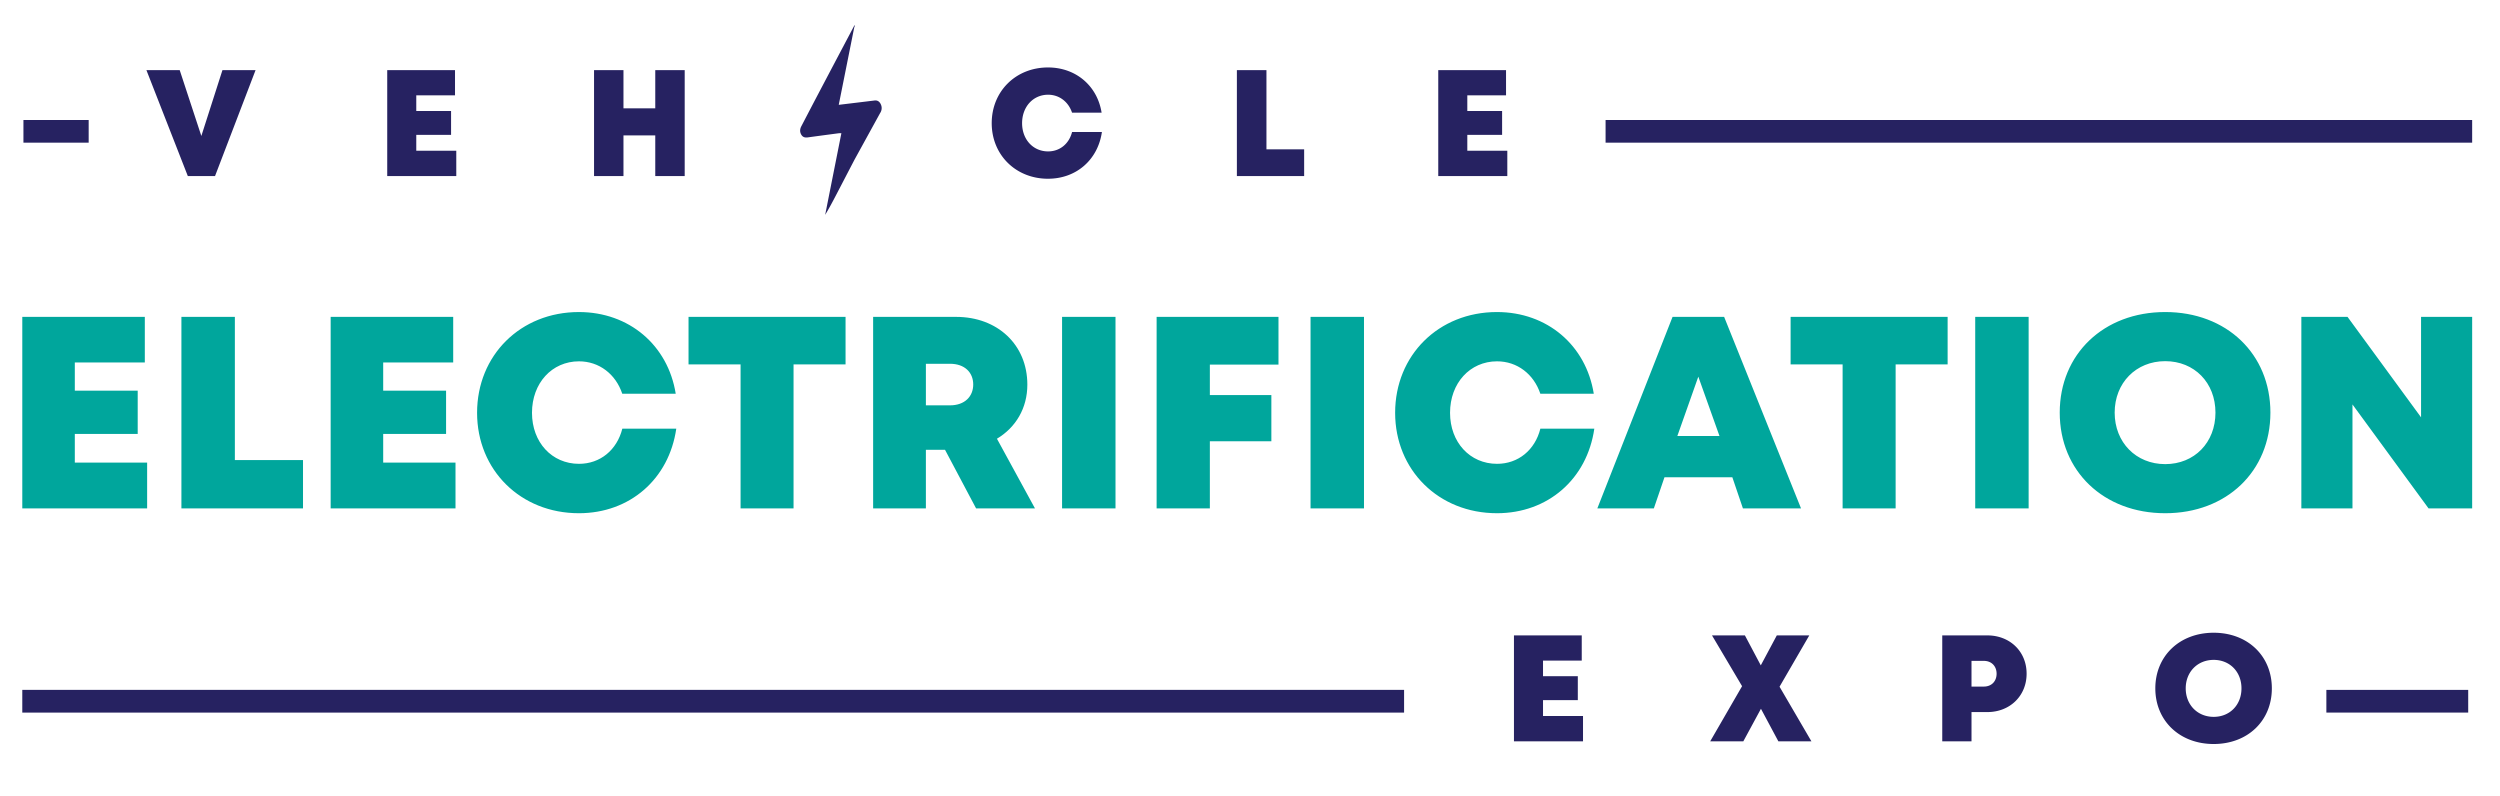 <svg version="1.1" id="Layer_1" xmlns="http://www.w3.org/2000/svg" x="0" y="0" width="835" height="266" viewBox="182.775 261.445 835 266" xml:space="preserve"><path fill="#00A69C" d="M231.917 415.959v15.283H190.22v-63.958h40.924v15.229h-23.381v9.419h21.005v14.45h-21.005v9.576h24.154zm52.062-.85v16.132h-40.614v-63.958h17.853v47.825h22.761zm50.934.85v15.283h-41.699v-63.958h40.929v15.229h-23.381v9.419h21.003v14.45h-21.003v9.576h24.151zm41.206 16.902c-19.465 0-33.999-14.413-33.999-33.545 0-19.236 14.533-33.648 33.999-33.648 16.765 0 29.749 11.06 32.346 27.279H390.61c-2.195-6.554-7.718-10.819-14.453-10.819-9.049 0-15.698 7.286-15.698 17.188 0 9.869 6.649 17.047 15.698 17.047 7.1 0 12.678-4.628 14.473-11.735h18.019c-2.429 16.812-15.495 28.233-32.53 28.233zm89.071-49.712h-17.37v48.092h-17.693v-48.092h-17.381v-15.865h52.444v15.865zm33.221 28.525h-6.392v19.568H474.4v-63.958h27.72c13.792 0 23.789 9.264 23.789 22.629 0 7.854-3.84 14.287-10.156 18.069l12.698 23.259h-19.667l-10.373-19.567zm-6.391-14.843h8.048c4.929 0 7.763-2.967 7.763-6.965 0-4-2.833-6.921-7.763-6.921h-8.048v13.886zm45.485-29.547h17.847v63.958h-17.847v-63.958zm49.36 15.94v10.183h20.544v15.421h-20.544v22.415h-17.78v-63.958h40.702v15.939h-22.922zm33.629-15.94h17.852v63.958h-17.852v-63.958zm62.254 65.577c-19.471 0-34-14.413-34-33.545 0-19.236 14.529-33.648 34-33.648 16.766 0 29.74 11.06 32.346 27.279h-17.85c-2.195-6.554-7.729-10.819-14.457-10.819-9.053 0-15.699 7.286-15.699 17.188 0 9.869 6.646 17.047 15.699 17.047 7.096 0 12.68-4.628 14.465-11.735h18.02c-2.427 16.812-15.487 28.233-32.524 28.233zm78.627-12.015h-22.666l-3.549 10.396h-18.873l25.119-63.958h17.227l25.68 63.958h-19.408l-3.53-10.396zm-11.366-33.596l-7.002 19.815h14.072l-7.07-19.815zm83.27-4.101h-17.367v48.092h-17.707v-48.092h-17.369v-15.865h52.443v15.865zm9.215-15.865h17.842v63.958h-17.842v-63.958zm63.459 65.577c-20.559 0-35.229-14.051-35.229-33.599 0-19.546 14.672-33.596 35.229-33.596 20.516 0 35.135 13.997 35.135 33.596-.001 19.601-14.62 33.599-35.135 33.599zm0-16.399c9.74 0 16.783-7.188 16.783-17.2 0-10.008-7.045-17.189-16.783-17.189-9.729 0-16.881 7.234-16.881 17.189 0 9.958 7.152 17.2 16.881 17.2zm102.521-49.178v63.958h-14.568l-25.408-34.714v34.714h-17.074v-63.958h15.426l24.555 33.551v-33.551h17.069z"/><path fill="#262261" d="M450.408 306.432c.553.935 1.363 1.013 2.229.895 3.382-.463 6.768-.914 10.157-1.361.292-.04.594-.027 1.003-.035-1.824 9.184-3.619 18.229-5.417 27.272 1.303-2.149 2.478-4.359 3.631-6.574 2.057-3.943 4.104-7.892 6.159-11.833l8.576-15.606s1.08-1.435.089-3.151c.008-.002.012-.002.014-.005-.553-.886-1.201-1.117-1.996-1.021-3.609.448-7.222.875-10.837 1.314l-1.1.133 5.162-25.802c.093-.27.194-.536.29-.806a.749.749 0 00-.149.091l.017-.073-.033.088a1.072 1.072 0 00-.276.368c-3.836 7.262-7.673 14.525-11.5 21.798-2.014 3.822-4.007 7.65-6.002 11.478-.483.91-.583 1.874-.017 2.83zm-182.276-21.559l-13.539 35.38h-9.085l-13.828-35.38h11.118l7.225 21.989 7.046-21.989h11.063zm67.041 26.922v8.458h-23.064v-35.38h22.639v8.423H321.81v5.212h11.622v7.993H321.81v5.295l13.363-.001zm76.292-26.922v35.38h-9.831v-13.582h-10.62v13.582h-9.829v-35.38h9.829v12.764h10.62v-12.764h9.831zm121.355 36.273c-10.77 0-18.812-7.968-18.812-18.56 0-10.638 8.042-18.61 18.812-18.61 9.272 0 16.456 6.12 17.89 15.091h-9.875c-1.21-3.631-4.27-5.984-7.995-5.984-5.007 0-8.685 4.029-8.685 9.503 0 5.46 3.678 9.429 8.685 9.429 3.926 0 7.014-2.555 8.008-6.487h9.967c-1.345 9.304-8.569 15.615-17.994 15.615v.003zm85.541-9.822v8.929h-22.467v-35.38h9.875v26.452l12.592-.001zm67.857.471v8.458h-23.064v-35.38h22.637v8.423h-12.934v5.212h11.621v7.993h-11.621v5.295l13.361-.001zm25.283 188.8v8.451h-23.066v-35.377h22.641v8.422h-12.934v5.209h11.621v7.996h-11.621v5.299h13.359zm65.247 8.451l-5.816-10.871-5.885 10.871h-11.063l10.645-18.418-10.047-16.959h10.992l5.305 10.008 5.35-10.008h10.85l-9.936 17.139 10.645 18.238h-11.04zm82.914-22.597c0 7.424-5.588 12.828-13.109 12.828h-5.295v9.77h-9.77V473.67h15.064c7.522-.001 13.11 5.363 13.11 12.779zm-10.022.019c0-2.512-1.689-4.291-4.256-4.291h-4.127v8.584h4.127c2.565 0 4.256-1.771 4.256-4.293zm53.014 4.891c0-10.814 8.123-18.582 19.49-18.582 11.348 0 19.43 7.734 19.43 18.582 0 10.842-8.082 18.584-19.43 18.584-11.367 0-19.49-7.772-19.49-18.584zm28.773 0c0-5.537-3.896-9.514-9.283-9.514-5.383 0-9.338 4.006-9.338 9.514s3.955 9.514 9.338 9.514c5.387 0 9.283-3.975 9.283-9.514z"/><path fill="none" d="M651.74 495.662H190.22"/><path fill="#262261" d="M190.22 491.869h461.52v7.578H190.22zm.383-190.342h21.788v7.58h-21.788zm528.436 0h289.436v7.58H719.039z"/><path fill="none" d="M1007.156 495.662h-47.373"/><path fill="#262261" d="M959.783 491.869h47.373v7.578h-47.373z"/></svg>